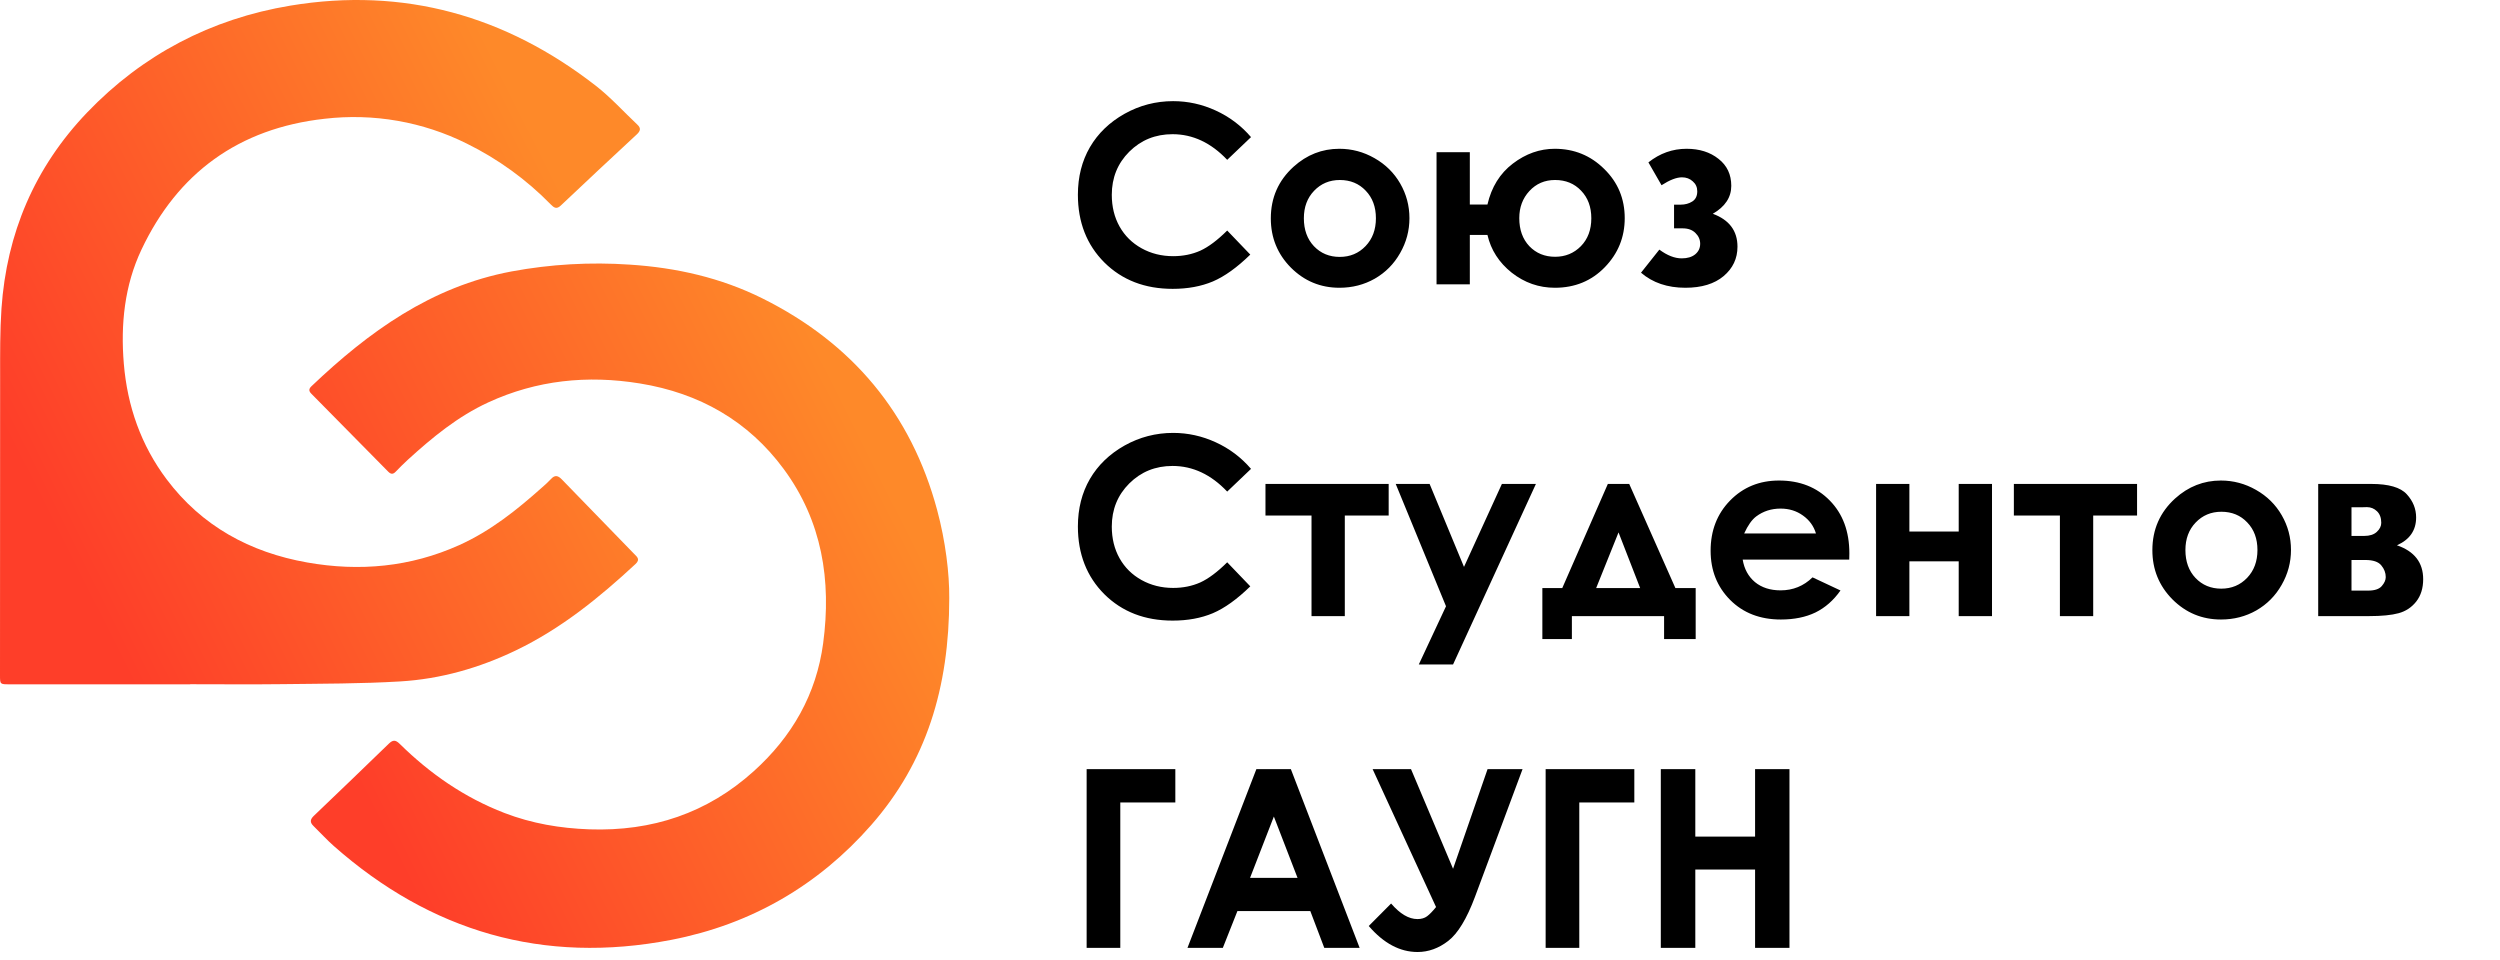 <svg width="211" height="81" viewBox="0 0 211 81" fill="none" xmlns="http://www.w3.org/2000/svg">
<path d="M16.052 57.756H0.808C1.54664e-07 57.756 0 57.756 0 56.986C0 48.575 0.004 40.163 0.011 31.751C0.011 29.843 -0.005 27.934 0.125 26.033C0.563 19.702 2.912 14.137 7.355 9.493C12.032 4.616 17.81 1.587 24.51 0.474C34.1 -1.116 42.689 1.335 50.273 7.227C51.535 8.209 52.619 9.412 53.788 10.514C54.112 10.814 54.063 11.049 53.741 11.347C51.594 13.336 49.457 15.336 47.332 17.347C46.974 17.687 46.756 17.532 46.485 17.256C44.437 15.16 42.039 13.422 39.394 12.118C35.696 10.272 31.523 9.543 27.402 10.023C20.137 10.83 14.987 14.616 11.942 21.063C10.512 24.085 10.172 27.366 10.45 30.694C10.748 34.276 11.896 37.57 14.07 40.462C17.024 44.391 21.09 46.619 25.933 47.474C30.341 48.254 34.642 47.86 38.754 46.01C41.408 44.816 43.634 43.03 45.771 41.122C46.029 40.902 46.275 40.668 46.509 40.423C46.833 40.068 47.1 40.135 47.409 40.453C49.441 42.555 51.478 44.652 53.519 46.745C53.765 46.997 54.06 47.209 53.638 47.602C50.579 50.44 47.357 53.059 43.542 54.891C40.454 56.376 37.191 57.309 33.771 57.513C30.466 57.71 27.149 57.7 23.837 57.742C21.242 57.775 18.647 57.748 16.052 57.748V57.756Z" fill="url(#paint0_linear_1473_6004)"/>
<path d="M80.117 50.474C80.117 58.059 78.172 64.335 73.536 69.627C69.061 74.734 63.378 78.023 56.663 79.323C45.843 81.417 36.34 78.621 28.164 71.394C27.564 70.864 27.025 70.266 26.451 69.707C26.139 69.402 26.177 69.155 26.486 68.858C28.602 66.838 30.711 64.809 32.811 62.772C33.156 62.437 33.379 62.43 33.734 62.78C36.289 65.296 39.191 67.314 42.582 68.618C44.885 69.502 47.273 69.91 49.741 69.996C55.044 70.18 59.697 68.627 63.617 65.09C66.859 62.168 68.901 58.59 69.475 54.287C70.181 48.999 69.393 43.982 66.138 39.574C63.147 35.524 59.029 33.178 54.005 32.363C49.575 31.643 45.299 32.079 41.212 33.961C38.638 35.148 36.489 36.919 34.426 38.799C34.071 39.124 33.73 39.466 33.397 39.811C33.181 40.038 32.998 40.043 32.768 39.811C30.606 37.611 28.441 35.415 26.271 33.224C26.038 32.99 26.068 32.808 26.289 32.597C31.11 28.01 36.385 24.186 43.176 22.909C46.466 22.298 49.822 22.106 53.163 22.335C57.081 22.589 60.848 23.441 64.352 25.186C71.959 28.976 76.91 34.923 79.093 43.039C79.806 45.688 80.132 48.4 80.117 50.474Z" fill="url(#paint1_linear_1473_6004)"/>
<path d="M105.586 11.572L103.576 13.49C102.209 12.047 100.671 11.326 98.962 11.326C97.519 11.326 96.303 11.818 95.311 12.803C94.327 13.787 93.835 15.001 93.835 16.443C93.835 17.448 94.054 18.34 94.491 19.119C94.929 19.898 95.547 20.51 96.347 20.955C97.147 21.399 98.036 21.621 99.013 21.621C99.847 21.621 100.609 21.467 101.3 21.16C101.99 20.845 102.749 20.278 103.576 19.457L105.524 21.488C104.41 22.575 103.357 23.33 102.366 23.754C101.375 24.171 100.244 24.379 98.972 24.379C96.627 24.379 94.707 23.638 93.21 22.154C91.719 20.664 90.974 18.757 90.974 16.433C90.974 14.929 91.312 13.592 91.989 12.423C92.673 11.254 93.647 10.315 94.912 9.604C96.183 8.893 97.55 8.537 99.013 8.537C100.257 8.537 101.454 8.8 102.602 9.327C103.757 9.853 104.752 10.602 105.586 11.572ZM113.041 12.557C114.093 12.557 115.081 12.82 116.004 13.346C116.934 13.873 117.658 14.587 118.178 15.489C118.697 16.392 118.957 17.366 118.957 18.412C118.957 19.464 118.694 20.449 118.167 21.365C117.648 22.281 116.937 22.998 116.035 23.518C115.132 24.031 114.138 24.287 113.051 24.287C111.451 24.287 110.084 23.72 108.949 22.585C107.821 21.443 107.257 20.059 107.257 18.432C107.257 16.689 107.896 15.236 109.175 14.074C110.296 13.062 111.584 12.557 113.041 12.557ZM113.082 15.192C112.213 15.192 111.489 15.496 110.908 16.105C110.333 16.706 110.046 17.479 110.046 18.422C110.046 19.393 110.33 20.179 110.897 20.78C111.472 21.382 112.196 21.683 113.071 21.683C113.946 21.683 114.674 21.378 115.255 20.77C115.836 20.162 116.127 19.379 116.127 18.422C116.127 17.465 115.84 16.689 115.266 16.094C114.698 15.493 113.97 15.192 113.082 15.192ZM124.053 24H121.244V12.844H124.053V17.263H125.54C125.882 15.787 126.596 14.635 127.683 13.808C128.777 12.974 129.956 12.557 131.221 12.557C132.854 12.557 134.246 13.124 135.394 14.259C136.549 15.387 137.127 16.771 137.127 18.412C137.127 20.018 136.566 21.399 135.445 22.554C134.324 23.709 132.919 24.287 131.231 24.287C129.884 24.287 128.671 23.863 127.591 23.016C126.518 22.161 125.834 21.098 125.54 19.827H124.053V24ZM134.307 18.422C134.307 17.465 134.02 16.689 133.446 16.094C132.878 15.493 132.147 15.192 131.251 15.192C130.376 15.192 129.652 15.503 129.078 16.125C128.51 16.74 128.227 17.502 128.227 18.412C128.227 19.389 128.51 20.179 129.078 20.78C129.652 21.375 130.376 21.672 131.251 21.672C132.113 21.672 132.837 21.375 133.425 20.78C134.013 20.179 134.307 19.393 134.307 18.422ZM141.29 19.273V17.273H141.844C142.22 17.273 142.548 17.185 142.828 17.007C143.108 16.829 143.249 16.542 143.249 16.145C143.249 15.804 143.122 15.523 142.869 15.305C142.623 15.079 142.319 14.966 141.957 14.966C141.499 14.966 140.924 15.188 140.234 15.633L139.126 13.705C140.09 12.94 141.164 12.557 142.346 12.557C143.433 12.557 144.332 12.84 145.043 13.408C145.761 13.968 146.12 14.727 146.12 15.684C146.12 16.655 145.6 17.441 144.561 18.043C145.949 18.555 146.643 19.481 146.643 20.821C146.643 21.819 146.253 22.646 145.474 23.303C144.694 23.959 143.618 24.287 142.244 24.287C140.733 24.287 139.485 23.863 138.501 23.016L140.049 21.067C140.712 21.56 141.341 21.806 141.936 21.806C142.415 21.806 142.794 21.693 143.074 21.467C143.354 21.235 143.495 20.938 143.495 20.575C143.495 20.227 143.361 19.922 143.095 19.663C142.835 19.403 142.476 19.273 142.018 19.273H141.29ZM105.586 39.572L103.576 41.49C102.209 40.047 100.671 39.326 98.962 39.326C97.519 39.326 96.303 39.818 95.311 40.803C94.327 41.787 93.835 43.001 93.835 44.443C93.835 45.448 94.054 46.34 94.491 47.119C94.929 47.898 95.547 48.51 96.347 48.955C97.147 49.399 98.036 49.621 99.013 49.621C99.847 49.621 100.609 49.467 101.3 49.16C101.99 48.845 102.749 48.278 103.576 47.458L105.524 49.488C104.41 50.575 103.357 51.33 102.366 51.754C101.375 52.171 100.244 52.379 98.972 52.379C96.627 52.379 94.707 51.638 93.21 50.154C91.719 48.664 90.974 46.757 90.974 44.433C90.974 42.929 91.312 41.592 91.989 40.423C92.673 39.254 93.647 38.315 94.912 37.603C96.183 36.893 97.55 36.537 99.013 36.537C100.257 36.537 101.454 36.8 102.602 37.327C103.757 37.853 104.752 38.602 105.586 39.572ZM106.806 40.844H117.204V43.51H113.502V52H110.692V43.51H106.806V40.844ZM117.798 40.844H120.659L123.561 47.847L126.76 40.844H129.631L122.638 56.081H119.747L122.043 51.169L117.798 40.844ZM132.667 52V53.938H130.175V49.631H131.856L135.702 40.844H137.506L141.403 49.631H143.115V53.938H140.449V52H132.667ZM138.429 49.631L136.604 44.935L134.717 49.631H138.429ZM156.076 47.232H147.083C147.213 48.025 147.559 48.657 148.119 49.129C148.687 49.594 149.408 49.826 150.283 49.826C151.329 49.826 152.228 49.46 152.979 48.729L155.338 49.836C154.75 50.67 154.046 51.289 153.226 51.692C152.405 52.089 151.431 52.287 150.303 52.287C148.553 52.287 147.128 51.737 146.027 50.636C144.927 49.529 144.376 48.145 144.376 46.483C144.376 44.781 144.923 43.37 146.017 42.248C147.118 41.121 148.495 40.557 150.149 40.557C151.906 40.557 153.335 41.121 154.436 42.248C155.536 43.37 156.086 44.853 156.086 46.699L156.076 47.232ZM153.267 45.027C153.082 44.405 152.716 43.899 152.169 43.51C151.629 43.12 151 42.925 150.283 42.925C149.503 42.925 148.82 43.144 148.232 43.581C147.863 43.855 147.521 44.337 147.207 45.027H153.267ZM161.152 44.863H165.315V40.844H168.125V52H165.315V47.376H161.152V52H158.342V40.844H161.152V44.863ZM169.97 40.844H180.368V43.51H176.666V52H173.856V43.51H169.97V40.844ZM187.443 40.557C188.496 40.557 189.483 40.82 190.406 41.346C191.336 41.873 192.061 42.587 192.58 43.489C193.1 44.392 193.359 45.366 193.359 46.412C193.359 47.464 193.096 48.449 192.57 49.365C192.05 50.281 191.339 50.998 190.437 51.518C189.535 52.031 188.54 52.287 187.453 52.287C185.854 52.287 184.486 51.72 183.352 50.585C182.224 49.443 181.66 48.059 181.66 46.432C181.66 44.689 182.299 43.236 183.577 42.074C184.698 41.062 185.987 40.557 187.443 40.557ZM187.484 43.192C186.616 43.192 185.891 43.496 185.31 44.105C184.736 44.706 184.449 45.478 184.449 46.422C184.449 47.393 184.732 48.179 185.3 48.78C185.874 49.382 186.599 49.683 187.474 49.683C188.349 49.683 189.077 49.378 189.658 48.77C190.239 48.162 190.529 47.379 190.529 46.422C190.529 45.465 190.242 44.689 189.668 44.094C189.101 43.493 188.373 43.192 187.484 43.192ZM195.656 52V40.844H200.137C201.607 40.844 202.605 41.134 203.131 41.715C203.658 42.29 203.921 42.942 203.921 43.674C203.921 44.761 203.381 45.544 202.301 46.022C203.777 46.528 204.516 47.481 204.516 48.883C204.516 49.642 204.321 50.27 203.931 50.77C203.542 51.262 203.046 51.59 202.444 51.754C201.85 51.918 201.016 52 199.942 52H195.656ZM198.466 45.232H199.542C200 45.232 200.353 45.12 200.599 44.894C200.852 44.662 200.978 44.405 200.978 44.125C200.978 43.708 200.858 43.383 200.619 43.151C200.38 42.919 200.096 42.802 199.768 42.802L199.409 42.812H198.466V45.232ZM198.466 49.847H199.871C200.417 49.847 200.8 49.72 201.019 49.467C201.245 49.208 201.357 48.955 201.357 48.709C201.357 48.346 201.231 48.015 200.978 47.714C200.732 47.413 200.284 47.263 199.635 47.263H198.466V49.847ZM91.712 64.916H99.198V67.726H94.553V80H91.712V64.916ZM106.037 64.916H108.949L114.753 80H111.769L110.59 76.893H104.438L103.207 80H100.223L106.037 64.916ZM107.514 68.915L105.504 74.094H109.513L107.514 68.915ZM121.203 76.555L115.85 64.916H119.09L122.638 73.325L125.55 64.916H128.503L124.484 75.704C123.793 77.549 123.042 78.787 122.228 79.415C121.421 80.038 120.56 80.349 119.644 80.349C118.154 80.349 116.78 79.617 115.522 78.154L117.409 76.257C118.161 77.132 118.902 77.57 119.634 77.57C119.962 77.57 120.232 77.491 120.444 77.334C120.656 77.177 120.909 76.917 121.203 76.555ZM130.452 64.916H137.937V67.726H133.292V80H130.452V64.916ZM140.172 64.916H143.084V70.607H148.129V64.916H151.031V80H148.129V73.386H143.084V80H140.172V64.916Z" fill="black"/>
<defs>
<linearGradient id="paint0_linear_1473_6004" x1="2.497" y1="40.645" x2="48.26" y2="17.6" gradientUnits="userSpaceOnUse">
<stop stop-color="#FE3E29"/>
<stop offset="1" stop-color="#FE8929"/>
</linearGradient>
<linearGradient id="paint1_linear_1473_6004" x1="28.606" y1="62.886" x2="74.37" y2="39.842" gradientUnits="userSpaceOnUse">
<stop stop-color="#FE3E29"/>
<stop offset="1" stop-color="#FE8929"/>
</linearGradient>
</defs>
</svg>
